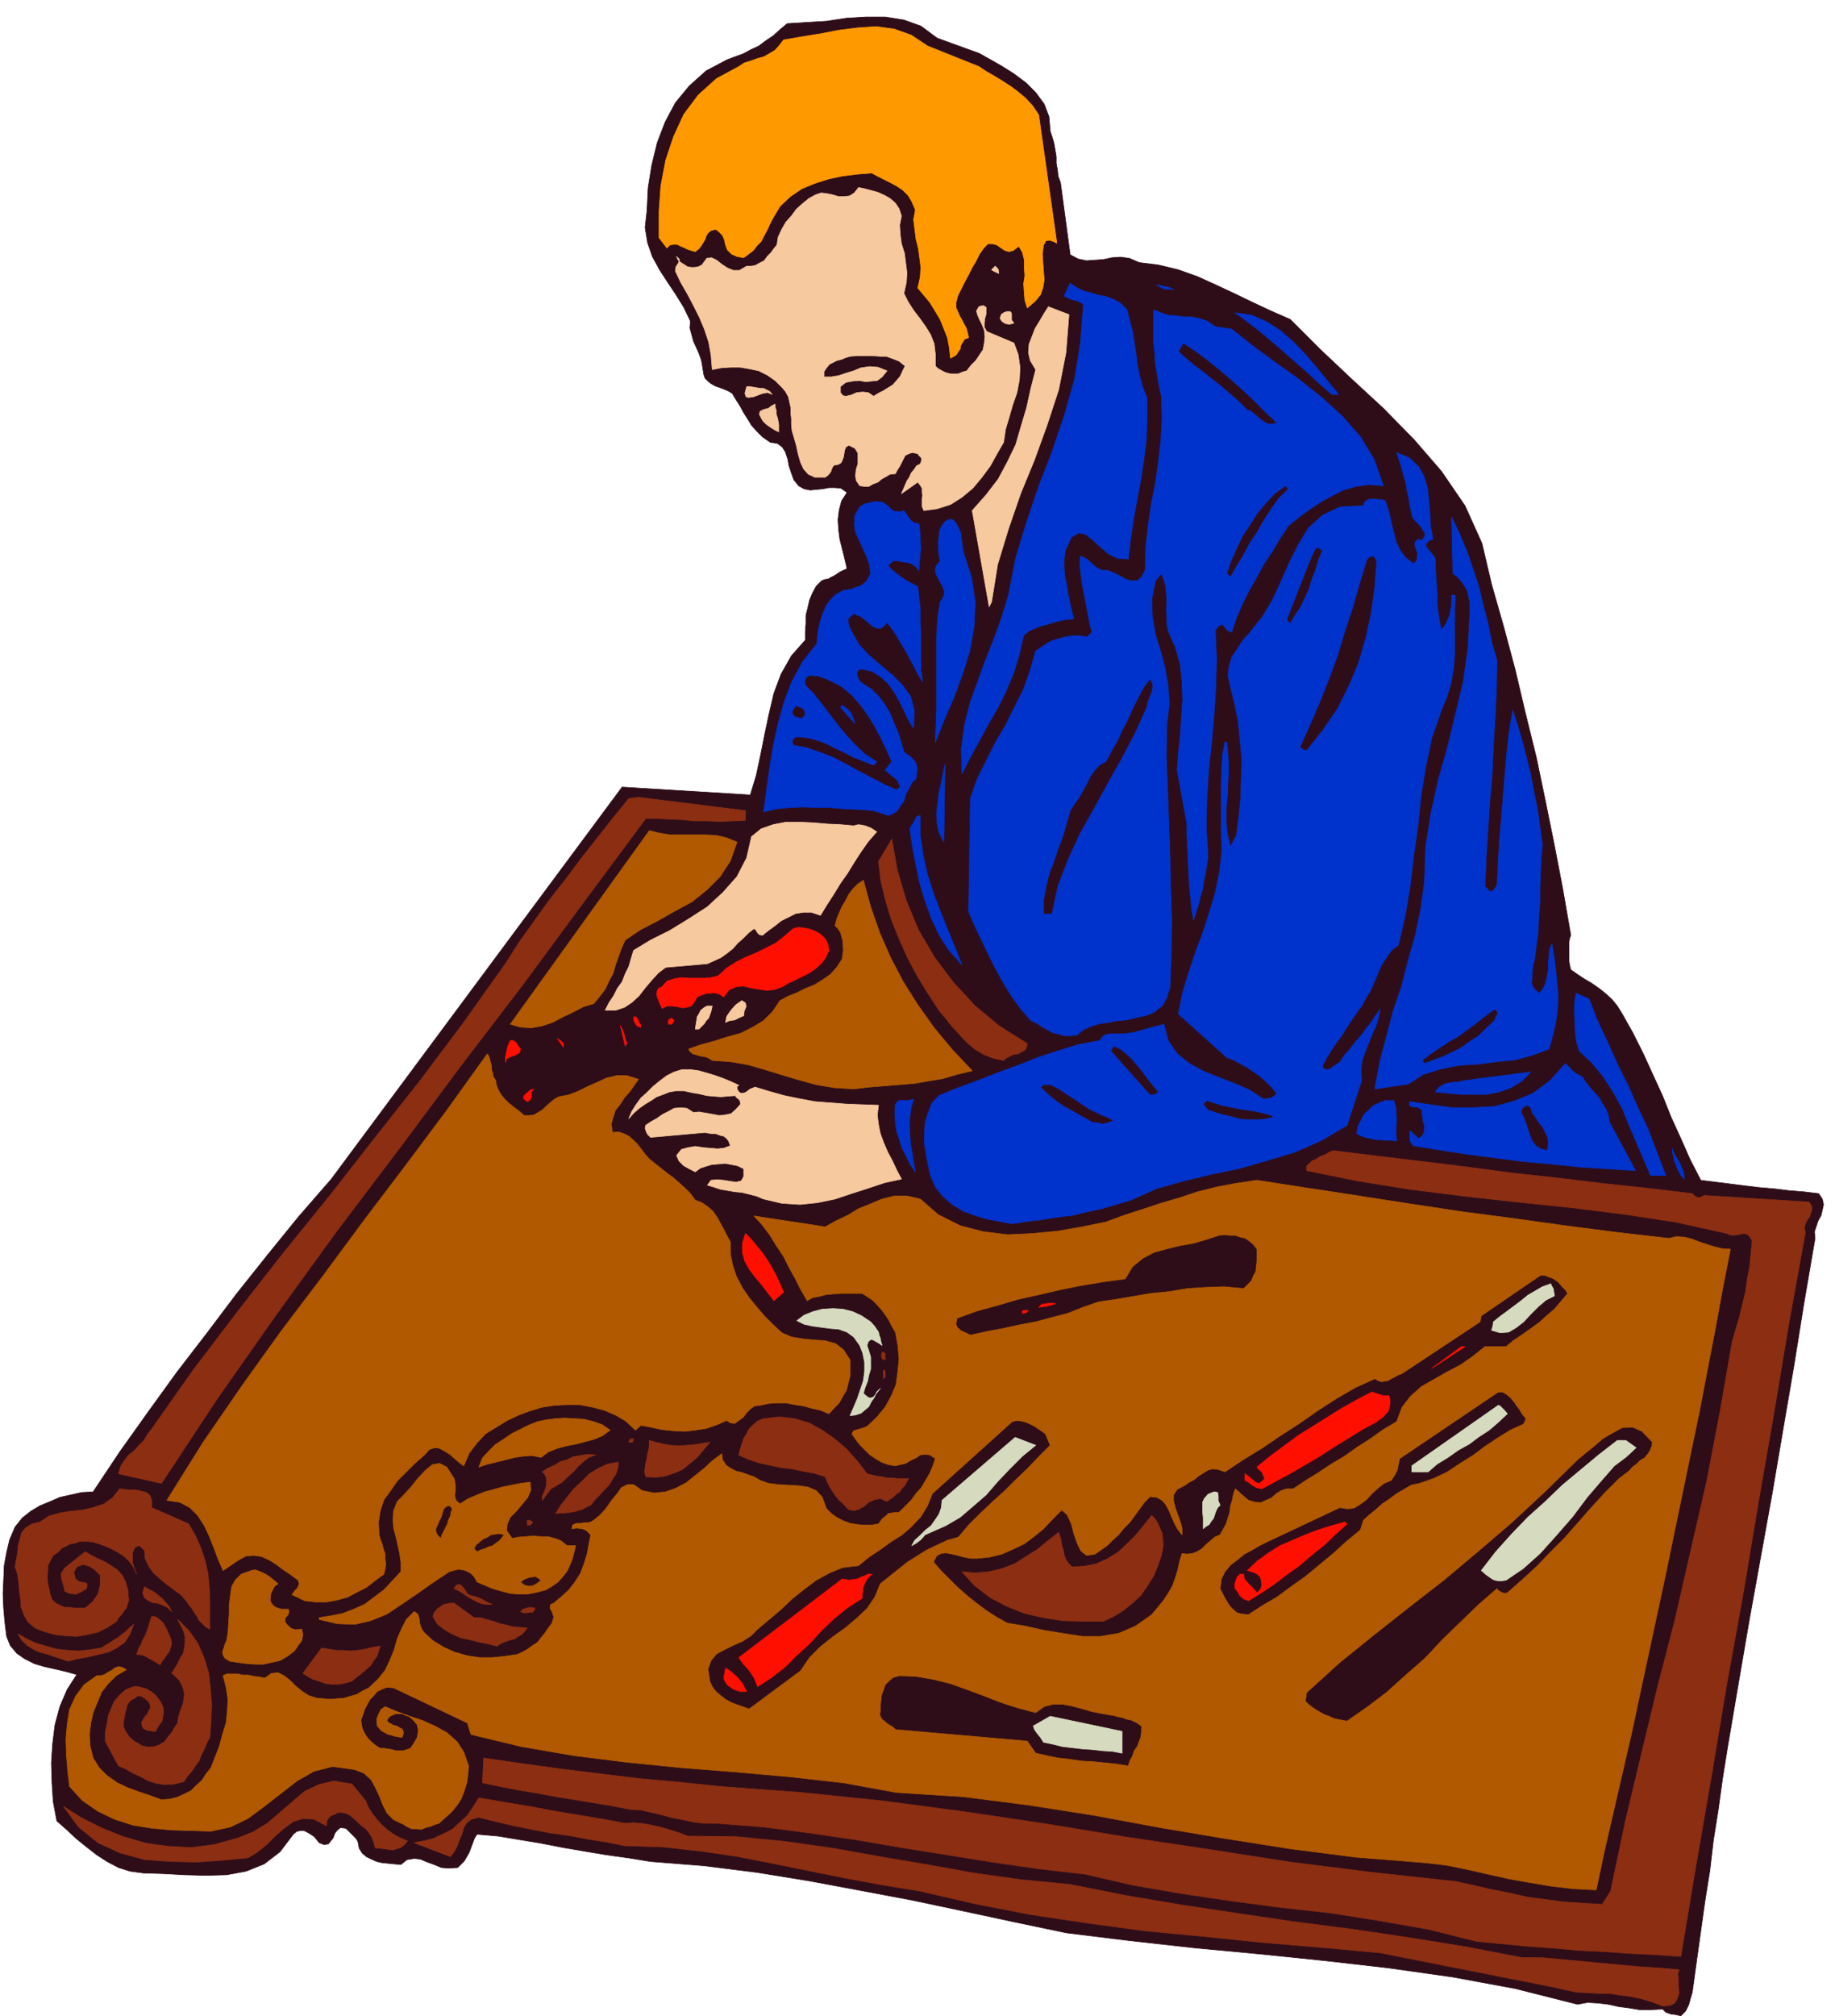 <svg xmlns="http://www.w3.org/2000/svg" fill-rule="evenodd" height="538.614" preserveAspectRatio="none" stroke-linecap="round" viewBox="0 0 3035 3333" width="490.455"><style>.brush0{fill:#fff}.pen0{stroke:#000;stroke-width:1;stroke-linejoin:round}</style><path style="stroke:#2e0d19;stroke-width:1;stroke-linejoin:round;fill:#2e0d19" d="m1619 88 18 10 21 12 19 12 20 15 16 16 14 19 8 21 2 24 3 9 3 10 2 11 2 12v11l2 11 1 10 4 11 16 119 13 7 14 3 14-1 14-1 14-3 14-1 15 2 16 7 32 4 33 8 31 11 31 14 30 14 31 15 30 14 32 14 49 49 53 50 52 48 51 52 45 52 39 57 28 62 16 68 20 70 19 71 17 72 18 73 15 72 15 74 14 73 13 75-2 5-1 7v30l1 7 2 8 10 7 12 8 12 7 13 9 10 8 11 10 9 11 8 13 18 32 17 34 16 35 16 35 14 35 16 35 15 34 18 35 24 3 24 3 24 3 25 3 24 2 24 3 25 2 25 3 6 9 2 9-2 9-2 9-5 9-3 9-3 9 1 11-18 105-17 106-18 105-18 106-19 105-19 105-18 105-18 106-8 50-7 51-8 50-6 51-8 50-7 50-7 50-7 51-3 10-3 11-5 10-8 8-9-2-8-1-8-3-5-5-20 1h-18l-18-3-16-2-18-4-17-2-17-1-17 3-103-26-103-19-106-15-105-12-107-11-107-10-108-12-106-13-86-18-84-18-85-18-85-16-86-16-86-14-88-11-88-7-37-6-36-5-36-6-35-6-36-7-36-6-36-6-35-3-4 6-3 8-3 8-3 8-4 7-4 7-5 5-6 6-15 1-12-1-12-5-11-4-12-5-10-1-12 2-10 8-11-1-10-1-10-1-9-2-9-4-8-4-7-6-5-8-1-6-1-5-3-5-3-3-7-7-7-7-9-1-5 4-4 5-3 8-4 5-4 5-7 1-8-3-4-5-4-5-6-4-5-3-6-3h-6l-6 1-6 5-22 29-26 20-30 12-32 6-35 1-35-1-36-2-32-1-22-3-19-6-19-10-17-11-18-14-16-13-16-15-16-14-6-32-2-31-1-33 2-31 4-32 8-30 12-28 16-25-18-5-17-4-18-4-17-5-16-8-13-9-11-13-6-15-3-24-2-23-1-24 1-22 1-24 4-22 5-21 9-21 12-15 14-11 15-9 17-7 16-7 18-4 18-4 19-1 44-66 47-66 47-65 50-65 49-65 51-64 52-64 54-62 481-648 212 13 10-33 7-33 7-35 7-33 8-34 12-32 17-30 23-26v-14l1-13v-14l3-12 3-13 5-12 6-11 9-9 5-2 6-1 5-3 6-3 9-6 11-5-4-17-4-16-4-16-2-16-1-16 2-16 4-15 9-14-10-7-10-1h-10l-10 2-11 1-10 1-10-2-9-5-8-10-4-11-4-12-2-11-4-12-5-8-8-6-12-2-13-9-9-9-9-10-6-10-7-11-6-11-7-11-6-10-7-4-7-3-8-3-6-2-7-4-5-4-5-5-2-6-2-13-2-11-4-11-4-9-5-11-3-11-3-11 1-11-11-23-13-21-14-21-13-20-12-22-8-23-4-25 3-27 2-39 6-37 9-37 13-34 17-32 23-28 28-25 34-18 13-5 14-5 13-7 13-6 12-9 12-8 11-10 12-10 32-2 33-2 33-5 33-2h31l31 5 28 10 27 20 69 25z"/><path style="stroke:#f90;stroke-width:1;stroke-linejoin:round;fill:#f90" d="m1619 110 12 8 14 8 13 8 14 9 12 9 13 11 11 12 10 15 30 212-6-3-6-2-6 1-4 7-2 15 1 15 1 14 1 14-2 12-4 12-9 11-13 11-4-13-1-13-1-14 2-13-1-15v-12l-3-12-6-10-9 7-7 2-7-2-6-4-7-5-7-2h-8l-7 7-7 10-6 12-6 10-6 12-6 11-6 12-6 12-3 12v7l3 7 3 7 4 7 3 6 4 7 2 7 2 9-7 3-3 5-3 5-1 6-3 4-3 5-4 3-6 3-2-18-3-16-6-15-6-15-9-15-8-13-10-12-10-12 4-18 1-16-2-16-2-15-4-16-2-16-2-16 3-16-6-14-6-10-9-9-9-6-11-6-10-5-12-6-9-5-25 2-24 3-23 5-22 7-22 9-19 13-17 16-13 22-4 8-4 9-5 9-5 10-7 7-6 8-8 6-8 6-11-2-9-4-7-7-3-8-2-9-3-7-6-6-5-4-8 2-5 4-3 5-2 6-3 5-3 5-4 5-6 5-7-2-6-2-6-3-5-2-6-3h-6l-6 1-5 5-13-17v-44l3-42 8-42 13-39 17-37 24-32 30-27 37-20 9-6 10-3 11-4 11-3 9-5 10-6 7-8 7-9 29-5 31-5 31-6 32-4 30-2 30 4 28 10 27 18 85 34z"/><path d="m1561 1392-8-16-3-15-1-17 2-16 2-17 4-17 3-16 3-15-2 129zm33-477 13 40 6 41-2 40-7 40-12 38-14 38-16 37-15 38 1-27 1-28v-122l2-29 4-26 6-9 1-8-3-9-4-7-5-9-3-8 1-9 7-9-2-10-1-10v-11l1-9 1-10 4-8 5-7 9-4 5 2 5 6 3 6 4 9 1 8 1 9 1 8 2 9zm620-263h-11l-21-18-19-18-21-18-19-17-21-18-19-16-21-16-19-14 27 4 25 11 22 14 22 19 19 20 19 22 18 22 19 23zm-273-173-7-1h-7l-9-4-5-3 7 1 7 2 7 1 7 4zm-77 33 4 17 5 18 3 19 3 19 2 18 4 19 5 18 7 18v34l-1 34-4 33-5 33-6 32-6 33-5 33-4 34-17-1-15-7-14-12-12-11-13-10-11-2-12 7-10 22-2 14v14l1 14 3 14 2 14 3 14 3 14 4 15-12 1-11 2-11 3-10 3-11 3-10 4-9 4-9 7-7 31-9 30-12 29-14 29-16 27-15 28-15 27-14 28-1-41 5-38 9-37 13-36 13-36 14-35 13-36 11-36 12-62 18-59 20-59 22-57 20-59 17-60 10-61 5-64-8-5-8-2-9-3-7-4 10-21 10 7 12 6 12 3 13 4 12 2 13 5 11 6 11 11zm608 1175-13 12-13 13-14 9-14 10-15 8-15 7-16 6-16 6-4-5 14-11 15-10 15-10 16-9 15-11 15-11 15-12 15-11 4 3 1 5-3 5-2 6zm4-595-1 46-2 47-3 47-2 47-4 46-3 47-3 47-2 47 3 2 3 4 3 2 5-2 6-9 2-37 2-36 3-36 3-36 3-36 3-36 4-36 6-36 8 25 8 27 7 27 7 29 5 27 6 29 4 29 4 30-2 21-1 24-1 24v25l-2 24-1 25-3 23-3 24-2 6-1 7-1 8v9l-1 7 2 7 4 5 7 6 7-9 4-9 2-11 2-10v-12l1-11 1-11 4-9 3 20 3 22 2 22 2 23-1 22-3 22-5 21-6 22-27 10-29 8-31 3-30 4-32 2-30 6-29 9-25 16-55 8 8-44 11-42 11-42 14-41 11-43 12-42 9-44 6-44 2-59 9-56 12-54 15-53 13-54 13-54 8-56 3-57v-20l-2-9-2-9-5-9-5-7-7-8-7-5-2-93 13 27 12 29 10 29 10 30 7 30 8 30 6 31 9 31zm-372 752 2 3-14 3-14 1h-14l-13-1-14-4-13-3-14-4-12-4-8-10 6-6 12 4 13 4 14 3 15 3 13 2 14 2 13 3 14 4zm-262 8-9 4-9 2-10-2-8-1-12-7-11-6-12-7-11-6-12-8-10-8-9-8-8-8 5-4h12l6 3 6 3 6 4 6 4 6 4 8 5 9 6 9 6 9 6 9 4 10 5 10 4 10 5zm74-47-4 3-4 2h-5l-3-2-63-71 5-8 11 5 10 8 9 8 10 12 8 10 8 11 9 11 9 11zm361-878-3 43-6 43-9 42-12 41-16 38-19 38-24 35-27 34-6-2-5-4 17-38 16-37 15-38 14-38 12-40 13-39 11-39 12-39 3-5 5-3 5 1 4 7zm-90-17-6 15-5 17-6 15-5 17-7 15-7 15-9 13-8 14-6-6 6-16 6-15 6-16 6-15 6-15 6-15 6-15 7-13 5 1 5 4zm183-19-7 3-4 4-1 4 3 5 7 8 6 9v14l1 15 1 15 1 16v15l2 15 2 14 3 14 4-6 4-6 3-7 3-7 1-8 2-8v-16h6l-1 24v74l-2 23-4 24-7 23-9 22-16 46-10 48-8 49-5 50-7 49-6 50-8 48-11 48-12 9-8 12-8 12-6 14-6 14-6 14-8 13-7 13-9 12-8 12-8 12-8 13-9 12-8 12-8 13-7 13 2 4 3 2h4l4-1 8-6 8-5 8-12 9-10 9-12 9-10 8-11 9-11 7-11 8-11-3 13-4 14-6 13-6 15-6 15-5 15-2 15 1 18-24 74-42 25-43 19-46 14-45 13-48 10-46 11-46 13-42 19-24 7-24 7-24 5-24 6-26 3-24 4-26 3-24 4-21-4-21-4-20-6-19-7-18-11-15-13-13-16-8-19-4-17-3-17-3-18v-17l1-18 5-16 6-16 12-13 32-13 33-12 33-13 33-12 33-13 33-11 33-10 36-7 5-7 6-3 7-1h22l7-1 8-1 51-14 7 27 15 22 20 16 24 13 25 10 26 10 25 11 23 15 6-1 6-1 5-3 5-4-9-11-9-9-10-9-10-7-12-8-11-6-11-6-11-4-80-72 7-35 10-33 11-33 12-32 11-34 10-33 7-35 4-35-1-24v-91l1-22 1-21 4-21h3l2 21 1 23-1 21-1 23-2 22v22l2 20 5 21 10-19 4-31 3-30 1-32 1-32-3-32-3-31-6-30-7-28-4-19 2-16 5-15 9-13 9-14 11-12 10-13 10-12 17-28 14-30 14-32 15-30 17-28 23-21 29-14 39-2 2-6 4-3 4-2h10l6 1h5l5 2 4 11 4 15 3 14 4 15 3 13 7 14 9 12 13 10 4-4 2-4v-5l1-4-4-10-1-8 6-6 1 1 5 1 4-6 1-5-3-5-3-5-5-6-5-5-5-6-1-5-3-14-2-13-3-14-2-12-4-13-3-12-4-12-4-12 21 9 15 14 9 16 6 20 2 20 2 22 1 21 4 21zm-258-192-8 2h-6l-6-3-6-4-6-5-6-5-6-5-5-1-15-15-14-12-15-13-14-11-15-12-15-11-14-12-12-11 8-14 20 13 20 15 20 16 20 17 19 17 19 18 18 18 19 18zm19 109-16 16-13 18-12 19-11 19-12 18-10 19-11 18-11 19-6-6 7-21 9-20 10-21 12-18 12-19 14-17 15-16 18-13 5 5zm-234 361-19 42-22 42-23 41-23 42-23 41-20 43-17 44-10 47h-14v-24l4-21 5-21 8-21 7-21 8-21 6-21 6-21 7-11 8-11 6-11 6-11 6-12 7-10 8-9 11-6 9-17 10-17 8-18 9-17 8-18 9-18 9-17 11-15 3 5 2 6-1 6-1 6-3 6-2 6-2 6-1 6zm113-629 27 4 34 27 38 28 38 27 39 31 34 31 30 34 23 38 15 43-24-2-21 3-21 6-18 9-20 11-18 12-18 13-17 14-14 21-13 22-14 21-12 22-12 21-11 22-10 23-8 24-7-3-4-5-4-5-6 2-6 8 2 46-1 46-3 46-4 47-5 46-3 48-1 47 3 48-2 13-2 14-3 13-2 14-4 13-3 13-4 12-4 13-3-19-2-19-2-21-1-20-1-21-1-20-1-21v-19l-16-88 2-28 3-29 2-30 2-29-1-30-3-29-8-28-11-25-3-13v-12l-1-13 1-12-1-13-1-12-3-12-4-10-10 12-6 30 1 30 5 29 9 29 7 27 5 29 2 29-4 33-1 53 2 54 2 54 2 56 1 55 2 56-1 55-2 55-3 7-2 8-4 7-4 7-7 5-6 5-7 3-8 3-15 3-15 4-15 1-15 3-15 2-13 4-14 6-11 9-11 1h-10l-10-3-9-2-9-5-9-5-9-6-9-4-18-21-15-21-14-23-12-22-12-24-11-23-11-23-10-23 3-187 11-32 15-30 15-30 17-29 15-30 15-30 11-31 9-32 9-6 9-6 9-5 11-3 10-3 12-2h12l13 2 8-8-4-16-3-16-3-16-3-15-3-16-2-15-2-16 1-16 9 4 8 7 3 3 5 4 5 3 6 3h9l10 4 10 5 11 6 9 2h9l7-6 6-11 1-38 4-36 5-35 7-35 5-36 4-35 2-37-1-36-4-18-3-18-3-18-1-18-2-18v-53l12 5 12 4 13 1 14 2h13l13 3 12 4 13 9zm-499 1277-4 13-2 15-1 15 1 17 1 15 3 16 2 14 3 15-9-13-6-13-7-13-4-13-5-15-2-14-1-16 1-15 6-6h16l8-2zm11-469v33l5 34 7 31 10 31 11 29 12 30 12 29 12 30-22-25-16-25-13-28-10-28-9-30-6-29-6-31-4-30 4-6 4-7 3-6 6-2zm-108-152-24-27 3-3 7 5 7 7 4 9 3 9zm-82-16-2 4-4 4-6-2-5-1-4-4-1-4 6-11 5 2 5 2 4 3 2 7zm143 79-11 14 7 6 8 6 6 6 4 10-6 5-22-10-21-11-21-11-20-11-21-11-21-8-23-8-22-4-2-8 6-6 17 1 17 4 16 6 16 8 15 7 15 8 16 6 17 7 5-6-19-12-16-15-15-16-13-16-14-18-13-17-14-18-14-14-1-9 3-5 5-3 7 1h6l8 3 6 2 7 3 19 10 17 14 14 16 13 18 11 18 10 19 9 19 9 20zm20-415 5 7 5 8 6 5 9 2 1 9 1 10v9l1 11-1 10-1 10-1 9v9l-5-6-4-3-5-3-5-1-6-1-6-1-6-1h-6l-8 8 4 5 6 5 6 5 7 5 6 4 7 4 6 3 7 4 2 18 2 19v20l1 21v59l3 20-8-13-6-12-7-13-7-13-8-13-7-12-8-12-8-10-6 7-6 3-6-1-6-3-7-6-6-5-6-5-6-2-5-3-4 3-6 5v8l2 7 4 8 12 21 17 18 19 16 19 16 16 16 14 19 6 23-1 30-9-15-7-15-8-16-8-14-10-14-12-11-14-9-17-4-6 1-2 3-1 4 1 4 3 7 7 6 13 8 12 12 10 13 9 15 6 15 7 16 5 16 5 17 5 4 6 4 4 4 4 5 2 5 1 6-1 7-1 9-7 7-5 10-5 9-3 11-6 8-5 8-7 5-8 3-24-8-24-2-24-1-23-2h-23l-23-1-22 1-22 2-21 5 5-37 5-36 6-37 8-36 10-36 13-34 18-33 23-29 1-13 2-13 3-12 4-12 5-12 7-10 9-9 13-7 6-1 8-1 6-3 8-2 5-4 5-4 4-7 3-6-2-15-5-14-6-13-6-13-6-13-2-13 1-15 8-14 8-5 9-2 9-2 11 1 8 5 8 8 4 2 5 1h5l6-2zm1291 1105-6-6-3-6-3-6-2-6-3-7-1-6-2-7v-6l2 6 3 6 4 6 4 7 2 6 3 6 1 6 1 7zm-481-130 2 6 2 8v9l1 9-1 8v18l1 9-9-1h-8l-9-1h-8l-9-2-9-2-8-3-6-3 2-12 5-10 5-10 8-7 7-7 10-5 11-4h13zm227-47-15 15-18 11-20 7-20 4h-43l-22-2-20-2 5-7 8-5 5-2 6-1 5-1h6l15-3 15-2 15-2 16-2 15-2 16-2 15-2 16-2zm27 130-11-3-8-5-6-8-3-8-4-11-3-10-4-10-4-8 1-6 4-4 5-2 6 4 2 8 6 8 5 8 7 9 4 8 4 9 1 9-2 12zm58-122 5 8 7 9 8 9 8 9 5 9 6 9 4 10 2 12 43 80-47-3-46-3-47-5-45-4-47-6-46-6-45-7-44-7-5-6-1-6v-13l14 13 6-4 3-5 1-6v-6l-2-7-1-6-1-7v-6l-7-5h-6l-4-1-3-1-1-3 1-4 33 5 36 5h35l36-2 33-9 31-13 28-21 25-28 5 5 7 7 6 5 10 5zm11-129 14 36 17 36 16 36 18 36 16 36 17 36 14 37 15 39h-25l-12-28-12-28-12-28-11-27-15-27-16-25-19-23-21-20-4-13-2-12-1-12v-12l-1-12v-12l1-12 2-10 21 9z" style="stroke:#03c;stroke-width:1;stroke-linejoin:round;fill:#03c"/><path d="m1222 1794-3 2v4l3 5 3 2h4l4-1 8-6 8-3 23 7 25 7 24 5 27 5 26 2 26 2 26 1 27 1-2 16 2 16 3 15 6 16 6 14 8 15 7 15 8 15-28 6-27 9-28 9-27 9-29 6-29 3-30-2-30-7-12-5-12-3-12-3-11-1-12-2-12-2-12-4-10-3 6-8 10-1 11 1 12 2 9 1 8-2 4-7v-13l-10-5-10-2-11-2-10 1-12 1-10 3-9 3-8 6-10-5-9-5-8-8-4-9 8-10 11-3 12-2 13 2 12 1 12 1 10-1 11-4-3-8-3-4-5-4-5-1-8-3h-6l-7-1-5-1-90 8-5-5-2-4-2-6 1-5 9-6 9-5 10-7 10-5 9-5 11-1 10 1 11 7 9-1 12 2 11 2 11 2 9-1 10-2 8-7 8-9-1-5-2-3-4-3-2-3-12 1-12 1-12-1-11-1-13-3-12-2-13-3h-12l-12 2-10 4-11 4-9 6-10 6-10 7-9 8-8 9 5-12 7-11 8-11 10-9 10-10 11-9 12-9 12-6 13-4h14l14 2 14 4 13 4 14 5 12 5 13 6zm228-419-14 16-12 17-11 17-11 18-12 17-11 18-11 17-11 18-15-5h-13l-13 2-12 6-12 6-10 8-11 8-10 8-5-1-3-3-3-5-3-2-9 7-9 9-9 8-8 9-10 8-10 7-11 5-11 5-69 6-12 9-11 12-11 13-10 13-12 11-12 8-15 5h-17l6-12 8-12 6-12 8-11 5-13 6-12 4-14 4-13 28-17 32-16 31-19 31-20 26-24 23-26 16-31 8-35 16-13 20-7 21-4h23l22 1 23 2 22 1 22 2 8-2 11 2 10 4 9 6zm41-1018-3 15 1 16 2 15 5 16 2 16 2 16-1 16-4 18 7 14 9 14 10 13 10 14 8 13 6 15 2 17v20l4 4 7 4 6 3 8 2h13l7-3 7-2 7-9 8-8 6-9 6-9 2-11 1-10-1-11-4-10-4-8-3-7-2-7 4-7 7-2 5 3v11l-2 7-1 8v7l4 7 45 19 7 19 3 21-1 21-4 21-7 20-6 21-6 20-3 21-11 19-11 20-14 19-15 18-18 15-19 12-22 7-22 3-3-7v-12l1-6-1-6v-6l-3-5-4-5-27 19 3-7 3-7 3-7 4-6 3-7 5-6 4-6 6-3 2-5v-5l-4-4-2-3-9-2-6 2-6 3-3 6-3 6-3 6-4 6-3 6-9 1-7 4-7 4-6 5-8 3-7 4h-8l-7-1-6-9-1-8 1-10 3-9v-18l-5-8-10-5-5 3-2 5-1 6-1 6-2 5-2 4-5 3-7 1-3 5-2 6-4 5-5 4h-17l-11-5-8-9-5-11-4-14-3-14-4-14-3-10-1-10v-10l-1-9v-9l-2-9-2-9-5-9-5-6-12-12-13-9-14-7-14-3-17-3h-15l-16 1-15 3-2-24-4-22-7-21-8-19-10-20-10-19-11-19-9-19 1-7 4-6 2-6-5-5 2 5 5 5 5 3 6 4 6 1h6l6-1 6-3 8-11 8-1 8 4 9 7 9 6 10 4h10l12-7h7l7-1 7-4 8-4 5-7 6-6 5-7 5-6 2-13 6-13 7-12 9-10 8-11 10-9 11-9 11-6 9-3 9 1 10 2 10 3h9l9-1 8-5 7-9 10 2 11 3 11 3 11 5 9 5 9 8 6 9 4 12zm6 248-4 8-4 9-6 7-6 7-8 5-8 5-8 4-8 5-9-6-9-1-10 1-9 4-9 2-5-1-4-5v-10l9-7 11-2 11-1 11 2 9-1 10-1 8-6 8-10-15-6-14-1-14 2-12 5-13 4-12 4-12 2h-12v-9l4-6 5-6 6-3 6-3 8-2 7-3 7-2 12-1h24l13 1h11l11 4 10 4 10 8zm-220 47-7-3-8 1-8 3-8 3-8 1-4-1-2-6 3-11h5l6 1 6 1 6 1h5l6 3 4 2 4 5zm5 16v5l2 6v6l2 6 1 5 1 6v12l-6-3-5-3-6-4-4-3-5-5-3-5-3-6 1-5 6-3 8-2 5-4 6-3zm486-148-5 63-12 61-19 58-21 58-23 56-20 58-18 59-10 62-4 8-28-159 23-26 20-26 15-28 14-29 9-31 9-30 7-32 8-31-9-15-3-13 1-14 5-13 5-13 8-13 7-12 7-11 34 13zm-116-68-7-3-5-3 6-6 5 5 1 7zm25 82-7 2-7-1-6-4-3-5 2-6 4-3 5-2h6l2 3v11l4 5zm-447 1145-7 3-8 4-8 1-7 3 2-10 7-10 8-9 10-7 6 4 1 6-3 7-1 8zm-52-16-2 9-4 11-4 4-3 5-4 4-5 5h-6l1-7 1-6 1-7 3-5 3-6 5-4 5-3h9z" style="stroke:#f7c99e;stroke-width:1;stroke-linejoin:round;fill:#f7c99e"/><path d="m1009 2364-12 9-14 6-15 4-15 4-16 3-15 4-15 6-12 9-16-3-13 1-14 2-12 3-12 3-12 3-12 3-12 4 6-15 10-11 11-11 14-9 13-9 14-7 14-7 15-6 14-3 16-2 15-1 17 1 15 1 16 4 14 5 13 9zm-280 179-6-6-2-5v-6l3-6 3-7 3-6 2-7 2-6 3-3 4-2h3l4 5-2 6-1 6-3 6-2 7-3 6-3 6-3 6-2 6zm166 69-6 5-7 4-8 1-7-2-6-5 7-5 9-3 9-1 9 6zm-61-75-4 5-4 5-6 4-5 4-7 2-6 3-7 2-6 3-5-5 3-6 6-5 6-5 7-3 6-4 7-1 7-1 8 2zm-83-93 1 4 1 6v12l-1 5 1 6 2 4 6 5 12-8 14-6 15-6 15-4 14-4 15-3 15-3 16-2 1 13-5 12-9 11-10 12-10 10-5 11-1 11 9 13 10-2 12-1 13-1 13 1h11l12 3 10 4 10 8h14l-2 9-3 12-4 10-5 11-7 9-8 9-10 7-10 6-15 4-15 3h-15l-14-1-15-4-14-4-14-6-12-5-5-9-5-5-7-4-6-2-8-1-8 2-7 2-6 4-24 16-24 17-25 17-24 16-27 11-26 6-29-1-30-7v-3l19-3 20-4 18-7 18-8 16-12 16-12 14-15 14-15v-16l-2-14-3-14-3-13-4-15-1-14 1-15 6-15 10-10 12-13 12-15 12-13 12-10 12-2 12 6 12 19zm-291 174-6 4-3 6-3 6-1 8v5l4 6 5 4 9 3h12l1 4-2 6-4 4-1 6 4 6 7 6 7 2 10-1 2 9-2 10-6 8-6 9-12 9-12 7-14 3-13 3h-14l-14-1-15-2-13-2-8-5-3-5-1-6 2-5 2-7 3-7 1-6 1-6 1-16 1-15v-15l2-15 2-15 6-11 10-10 17-6 6-1 6 2 5 2 6 3 5 3 5 4 5 4 6 5zm1253 213 14-10 15-4h15l16 3 15 4 17 5 15 3 17 3 6 1 7 2 6 1 8 3 6 1 7 3 5 3 6 4v9l-1 9-3 8-3 8-5 7-3 9-4 7-3 9-19-3-19-2-20-2-19-1-20-3-19-2-19-4-18-4-14-20-218-19-4-4-5-3-5-3-3-3-5-4-2-3-2-5 1-5v-9l1-9 1-9 3-8 3-9 6-6 7-6 10-3 28 1 29 5 28 7 28 10 27 10 28 11 28 9 30 8zm811-486-4 9-22 10-21 13-21 14-20 15-21 13-21 14-23 11-23 8-14 3-12 7-12 7-12 9-12 8-10 9-11 9-10 9-5 16-23 19-22 20-23 19-23 19-24 17-23 17-24 14-23 15-11-1-8-2-7-6-5-5-5-8-4-7-4-8-3-6 2-16 6-12 9-11 12-9 11-9 13-7 12-7 12-6 121-57 12 2 11-1 10-6 11-8 9-10 10-9 10-8 12-5 6-9 4-8 2-10 2-9 163-110h7l7 4 6 5 6 7 4 6 6 8 4 7 6 7zm171 86-17 13-24 24-22 24-22 25-22 25-23 23-23 24-24 22-25 22-5 1-5-2-5-3-2-3-30 26-30 29-30 29-29 31-32 28-31 28-33 25-33 23-11-2-10-2-9-4-8-3-9-5-8-5-8-6-6-6 2-14 55-50 57-46 57-45 58-45 56-47 56-48 55-51 54-53 12-10 15-12 15-13 17-10 15-8 17-1 16 7 17 18-1 7-3 7-4 6-5 6-7 4-6 6-7 5-5 6zm-616-366v18l-1 9-1 10-4 7-3 8-6 6-7 7-32-3-31 1-30 2-30 5-30 3-30 5-29 5-28 4-26 9-25 10-27 7-26 7-27 5-27 6-27 5-27 6-8-4-7-3-6-5-3-6 2-10 33-12 33-9 34-10 36-8 34-8 35-7 36-6 37-5 12-20 17-14 19-10 22-6 21-5 22-4 21-6 21-7 9-1 9 1h9l9 3 8 2 7 5 6 5 6 8zm-350 305 8 19-19 19-18 19-20 19-19 19-20 18-20 19-19 19-17 20-18 5-17 8-17 8-16 10-16 10-15 12-15 12-15 12-9 22-13 19-17 16-19 16-21 15-20 16-18 18-15 22-85 63-11-4-9-3-10-4-9-5-9-7-7-6-6-8-4-9-3-20 5-14 9-11 13-7 14-7 16-7 14-9 11-11 19-16 19-16 19-18 20-16 20-15 22-12 22-9 26-3 17-14 18-12 18-13 19-12 16-14 15-16 11-18 8-20 132-119 8-2 8 1 7 2 7 3 6 3 6 4 6 4 7 5zm864-232-11 13-11 13-13 11-12 11-14 10-14 10-15 10-12 10h-35l-20 16-20 14-23 12-21 12-21 12-18 16-14 18-9 24-22 13-21 15-22 14-21 15-22 13-21 14-21 13-21 14h-11l-9 3-8 5-8 7-9 4-9 4-10-1-10-3-6-5-6-5-5-5-5-4-3 9-2 10-3 10-1 10-3 9-3 10-5 9-5 9-9 4-7 6-7 6-7 7-8 5-8 3-9 1-8-1-4 13-3 14-4 13-5 14-7 12-8 12-9 11-10 12-27 19-28 12-30 5h-30l-32-5-31-5-31-7-30-5-18-10-17-11-16-12-15-12-16-14-14-14-14-14-12-14 5-10 7-4 9-1 10 2 9 2 11 3 10 2h11l20-2 21-5 18-8 19-9 16-12 16-13 15-16 15-15 9 8 7 15 4 16 6 17 6 12 9 7 14-2 20-14 9-9 10-9 9-11 10-10 8-11 8-11 8-11 9-9 11 1 9 5 6 7 6 11 4 10 5 11 5 9 7 9v-11l-3-11-4-11-4-11-3-12v-10l6-9 13-7 7-5 8-4 7-6 8-5 8-5 8-2 9 1 11 4 30-20 31-19 31-21 31-20 30-21 31-20 31-18 33-15 5 3 6 2 5-1 6-1 5-3 6-3 5-3 6-2 130-86 2-10 98-67h7l7 3 6 2 6 4 4 3 5 6 5 5 5 7zm167-91 13-3 13 1 12 3 13 5 12 4 13 4 12 3 14 1-13 66-12 66-13 67-13 68-14 67-14 68-14 67-14 68-14 65-14 65-14 65-14 66-15 65-15 65-15 65-14 66-38-2-35-4-36-6-34-6-36-8-35-8-35-7-35-4-113-9-109-14-108-17-107-18-108-20-108-17-109-14-111-7-88-16-89-10-90-8-89-7-90-9-88-11-87-15-83-20-6-19-122-58-11-1-8 3-8 4-6 7-6 6-5 9-4 8-3 9-3 8 1 9 2 7 4 8 4 6 7 7 6 5 8 5h6l7 1 6 1 7 2h12l6-2 6-2 6-9 5-9 2-11-2-10-5-6-4-4-5-4-4-1-6-3h-12l-5 2-4 2-3 3-2 4 3 4 3 1 5 3 5 1 5 3 4 2 2 4v4l-2 6-6-1-6-1-6-2-5-1-11-6-7-8-1-11 3-8 4-8 7-5 19 8 22 8 21 7 22 10 18 10 17 15 11 17 8 23-1 14-2 14-4 13-5 13-7 11-9 11-10 9-11 10-7 2-7 3-8 2-7 3-8-1h-8l-7-3-6-4-17-8-11-11-7-14-5-13-7-15-7-13-12-11-16-6-36-5-31 8-28 16-27 21-27 21-27 20-29 14-32 7-33-1-32-1-33-3-31-5-31-10-27-13-26-18-21-23-3-25-2-25-1-27 2-25 4-25 10-22 14-19 21-15h6l7-2 6-4 6-3 5-4 6-2 6 1 7 4-17 10-13 13-11 14-7 17-7 17-4 18-2 18 1 19 5 20 10 16 13 13 17 12 17 8 19 7 18 6 19 7 13-1 13-3 11-5 12-6 9-9 9-8 7-11 8-10 7-18 7-18 5-19 6-19 2-20 1-19-3-20-5-19 6-3h18l9 2h9l9 2 9 1 9 2 11-8 11-1 10 5 10 8 9 9 11 9 11 7 13 4 11 1 11 1 11-1 12-1 10-3 11-3 10-6 10-5 15-14 12-15 8-17 7-17 5-18 7-16 8-16 13-13 6 4 3 10v5l2 6 2 5 4 5 14 13 18 11 18 8 21 6 20 3h21l20-2 21-3 9-4 9-5 8-6 8-5 6-8 6-7 6-9 6-8 3-10-3-9-3-5v-4l1-3 5-2 13-11 12-11 10-13 9-14 6-16 5-16 3-16 3-16-7-7-7-3-9-1-8 1 1-6 4-2 4-1h6l6-1h6l4-1 5-3 10-8 10-11 9-13 9-11 8-11 10-5h10l14 10 20 4 19-2 17-6 17-9 15-12 15-12 14-13 15-11 1 10 6 9 7 5 10 5 9 2 11 4 9 3 10 6 14 5 16 2 17 1 17 1 15 2 14 6 10 11 7 19 8 8 10 7 10 5 11 4 11 2 12 1h12l12-2 6-8 7-6 3-3 6-1 5-1h7l10-10 10-10 8-11 9-10 7-12 7-12 5-12 4-12-9-6-8-1-8 1-7 5-9 4-8 5-9 2-8 2-12-2-11-4-10-6-9-6-9-9-8-8-7-9-6-9 3-5 7-2 7-2 8-3 16-15 14-17 10-18 8-19 3-22 2-21-2-22-4-22-6-10-5-10-6-9-6-8-8-9-7-7-9-6-8-5h-36l-12 1-12 1-11 3-11 2-9 5-11-19-9-18-10-18-9-18-12-18-11-18-13-17-13-14 118 18 18-10 19-9 18-11 20-8 19-8 20-5h21l22 5 30 26 36 18 38 10 41 5 41-2 42-4 40-7 39-8 30-11 31-10 30-10 31-9 30-10 32-8 32-6 34-5 84 13 85 13 84 13 86 13 84 11 86 12 85 11 87 10zM820 1786l1 8 4 9 4 7 7 8 6 6 9 7 8 6 8 7h8l8-1 7-4 8-5 6-6 7-6 6-5 7-4 16-3 16-6 16-8 16-7 15-7 17-4h17l19 6-7 10-7 10-9 10-7 11-8 10-4 12-3 11 2 14 10-1 9 3 8 4 8 7 6 6 7 9 6 8 7 8 9 7 10 8 10 8 11 8 9 8 10 9 9 9 8 11 11 4 10 7 8 7 7 10 5 9 6 11 5 10 6 11v20l4 19 6 18 10 19 11 16 13 16 13 15 15 15 13 12 16 7 18 3 20 2 17 1 18 5 13 10 11 17v26l-3 12-3 12-6 10-6 11-9 9-8 9-14-6-14-3-14-4-14-2-15-3h-14l-15 1-14 3-9 1-7 5-6 6-6 8-7 5-7 5-7-1-6-4-16 7-17 6-19 3-18 2-19-1-19-2-18-4-16-3-9 8-16-15-17-10-19-8-19-5-21-4h-21l-21 1-20 3-20 6-19 7-19 9-18 11-18 11-14 15-13 17-9 21-8-6-7-6-8-7-8-5-9-5-8-1-9 3-8 9-16 14-14 14-15 15-11 16-11 15-6 18-3 19 1 21 2 7 3 8 2 8 3 9v8l1 8-1 8-2 9-15 11-14 11-16 8-15 8-18 5-17 3h-18l-18-2-21-10 4-6 5-5 3-7-2-6-12-9-12-8-12-9-11-7-13-6-13-2-13 1-13 7-25 17-8-18-7-19-8-20-8-17-11-17-13-13-17-9-21-3 60-96 64-93 66-92 69-91 68-92 69-91 68-91 66-92 2 3 2 5 1 5 2 7v6l2 6 1 6 4 6zm608-331 12 44 15 43 18 41 21 40 24 38 27 38 30 36 33 35-25 6-24 7-24 4-23 4-25 2-24 2-26 2-25 3-32-2-30-5-29-8-27-8-29-9-28-8-29-5-30-2-6-4-5-2-6-1-5-1-6-2-4-1-5-4-2-4 20-7 22-6 22-7 22-6 20-10 18-11 15-15 12-18 13-7 15-6 14-7 15-6 13-8 13-9 11-12 9-14 1-8 1-7-1-8v-7l-2-7-2-7-4-6-5-5 3-11 4-10 5-11 6-10 5-10 7-9 8-8 9-6zm-209-63-11 31-17 26-22 22-25 20-28 15-28 16-29 15-25 17-6 13-5 14-5 14-4 14-7 13-6 13-9 12-10 12-17 5-17 9-17 8-17 9-18 6-17 3-18-1-17-5 230-320 16 4 18 3h58l19 1 17 4 17 7z" style="stroke:#b05900;stroke-width:1;stroke-linejoin:round;fill:#b05900"/><path d="m1296 2136-16 14-10-13-10-13-11-13-9-12-8-14-4-14v-16l5-16 9 9 10 12 9 11 9 13 7 12 7 13 6 13 6 14zm450 19-7 2-7 2-7 1-7 1 5-5 7-1 8-1 8 1zm-45 11-4 4-6 1v-4l3-1h7zm667 96 49-36h6l-55 36zm-71 45 2 6v7l-1 6-2 7-5 5-4 5-5 3-5 4-24 13-24 15-23 14-23 15-24 14-24 14-24 13-24 13-9-2-7-4-6-5-6-3v-11l7 5 9 8 3 2 5 1 4-3 5-5-3-6-2-5-5-4-3-4 22-18 23-17 23-17 24-15 24-15 24-15 25-14 25-13 6 2 6 2 7 2h9zm-69 212-19 17-19 18-21 17-20 17-21 15-21 16-21 14-21 13-8-3-6-5-4-7-4-5-1-7 2-6 2-6 5-5h6l1 8 7 8 7 7 7 8 6-6 2-7-1-8-2-6-6-5-5-2-6-2-4-1 17-16 18-13 19-12 21-9 21-9 21-8 22-7 22-6 4 3zm-786 83-8 8-5 10-2 5v5l-1 6v6l-25 16-22 18-21 20-19 21-21 19-20 20-22 17-23 15-3-8-3-7-4-6-4-6-10-11-7-10 171-130 6 1 6 1 6-1 7-1 6-3 6-2 6-3h6zm-207 194h-11l-6-2-5-2-6-4-5-4-3-5-2-5 3-17 10 7 10 9 4 5 4 5 3 6 4 7zm136-1225-5 11-7 10-10 9-10 7-12 6-12 6-11 5-10 6-14 5-12 1-14-2-12-2-12-3-12 1-12 5-9 12-6-4-5-2-6-1-5 1h-6l-6 2-6 2-4 2-5 9-5 6-7 2-7 1-9-2-8-1h-9l-8 4-4-9-4-10-1-5 1-5 2-4 6-3 8-9 12-4 12-2 13 1h25l11-1 12-3 14-13 16-10 16-8 17-7 16-8 16-8 14-11 15-13 8-2 10 1 10 2 10 4 8 5 7 7 4 8 2 11zm-311 124v3l-6-2-3-4-3-6v-5h4l3 4 2 5 3 5zm55-8-2 3-2 3h-5l-1-5 2-3 4-2 4 4zm-78 38-3 4-8-34 3 6 3 8 2 8 3 8zm-105 0v6l-10-14 5 3 5 5zm-71 9-1 4-2 3-4 2-3 2-5 1-4 2-4 2-2 6v-9l2-9 2-9 4-9h5l5 4 3 5 4 5zm22 66-4 5v8l-2 5-5 3-5-4-1-3 1-3 3-3 7-6 6-2z" style="stroke:#ff0f00;stroke-width:1;stroke-linejoin:round;fill:#ff0f00"/><path d="m2493 2337-15 14-15 13-17 11-16 12-18 10-17 12-18 11-15 13h-27v-10l143-100 3 1 4 4 4 4 4 5zm78-195-14 7-13 11-12 12-12 13-13 10-12 7-14 1-14-4 2-7 1-7 11-9 11-8 12-9 12-9 11-9 12-7 12-7 14-5 1 3 3 5 1 6 1 6zm-553 346-4 4-3 6-2 6-2 6-4 5-3 5-5 3-5 4v-19l-1-9v-16l3-6 6-7 10-4 6 1 1 7v7l3 7zm-305-99-22 18-21 21-20 21-19 22-22 19-21 18-24 14-25 11-9 4-7 8-8 6-7 4 5-9 9-8 9-9 9-7 7-10 6-9 4-11 1-12 121-104 34 13zm-273-204 7 8 6 9 1 5 2 5 1 6 2 6-6-4-7-4-4-2-3 1-3 3-2 6 3 9 3 10v20l-3 10-2 10-4 10-3 10 3 3 5 4 4 1 5-2 11-14-6 6-4 9-5 7-4 8-7 6-6 5-9 3-9 1 6-14 6-14 5-15 5-15 2-15v-15l-3-15-5-13-10-14-11-8-14-5-13-1-15-2-15-2-14-3-12-6 12-9 15-6 15-4 18-1 16 1 16 4 15 7 15 10zm416 713-16-3-16-1-17-2-16-1-17-2-17-2-16-4-15-3-5-8-5-6-5-7-2-6 28-16 119 25v36zm834-490 16-15-17-12h-14l-31 24-30 25-30 25-28 27-29 26-27 28-26 29-24 31 8 7 10 7 4 2 6 1h6l7-1 28-19 28-25 27-30 27-31 24-32 24-28 21-24 20-15z" style="stroke:#d6dbbf;stroke-width:1;stroke-linejoin:round;fill:#d6dbbf"/><path d="m1174 2384-10 12-11 13-12 10-12 10-14 6-15 5-16 2-16-1-2-8 1-7 1-8 2-7 1-8 2-7 1-8v-7l10 3 13 3 12 2 14 1 13-1 13-1 12-2 13-2zm260 52 7 2 9 2 8 1 9 2h8l9 1h19l-3 5-3 6-5 5-4 6-6 4-5 5-5 3-5 4-11-5-10 2-9 4-8 7-9 5-8 2-9-2-8-9-7-6-4-5-4-5-3-5-4-6-3-6-3-6-2-6-19-6-18-3-18-4-18-2-19-4-18-4-18-6-15-7 2-9 3-9 3-9 5-8 4-8 6-6 8-7 10-4 26-3 25 3 24 7 22 12 20 14 20 17 17 19 17 22zm30-160-3 3v-14h2l1 3v8zm0-36v8l-5-2-1-3v-4l1-4 4 1 1 4zm-579 418-1 3-3 4h-5l-4 1h-6l-5-2 4-4 6-2 6-1 8 1zm-101 16h10l11 3 11 3 11 4 10 2 11 3 11 1 13 1-4 5-4 5-7 4-6 4-8 2-8 3-7 3-6 4-16-4-15-3-16-4-14-3-15-7-12-7-11-9-7-12 2-6 3-4 4-4 5-3 4-3 5-1 6-1h6l33 24zm-3-36 8 2 9 4 7 4 9 4h-9l-8-1-8-3-7-4-9-5-7-5-8-5-7-3 4-6 4-1 3 1 4 4 3 4 3 5 3 3 6 2zm100-122-2 3-2 2h-5v-8h4l5 3zm142-99-1 9-3 10-6 9-5 9-8 8-8 9-8 8-7 9-7 3-7 4-7 2-7 2-8 1-7 1h-8l-7 1 8-13 11-14 11-14 13-12 13-13 15-9 15-7 18-3zm25-39-1 3-1 3h-6l2-5 6-1zm-443 599 4 10 7 11 7 9 9 10 9 8 10 7 11 6 12 5-5 6-6 5-7 2-6 2-8-1-7-1-8-1h-6l-3-10-3-8-5-8-5-6-8-6-6-6-7-6-6-5-7-3-6-1h-6l-5 3-6 2-4 3-3 5-1 7v2l-21-11-18-1-16 5-15 11-15 13-14 14-16 13-15 9-42 4-42 3-44-1-42-3-41-11-37-17-32-26-25-34 30 19 34 17 35 14 38 11 37 5 38 2 38-5 39-11 25-10 23-14 21-18 21-18 20-17 23-11 25-6 30 5 23 28zm24-256-3 8-2 8-6 8-5 8-8 7-8 7-8 6-7 6-11 3-11 2h-11l-10-1-11-4-10-3-9-5-8-5 31-42 12 2 12 2h12l12 1 12-1 12-2 12-3 13-2zm-516 25-12-4-12-4-12-4-12-3-12-6-9-6-9-9-5-9 14 8 15 7 17 5 18 5 18 2 19 1 18-2 19-3 6-4 7-4 7-5 7-4 6-5 7-5 6-6 7-6-6 16-9 14-13 9-14 7-17 4-17 4-17 3-15 4zm168-41 2 6 1 6-2 6-2 7-4 5-4 6-4 5-3 6-10-6-9-5-5-3-5-2-5-1h-5l3-9 4-7 3-8 4-7 3-8 3-8 2-8 3-8h5l5 3 4 3 5 5 3 5 3 6 2 5 3 6zm3-41-7-7-8-4-9-3-8-1-8-4-5-4-3-8 3-10 5 3 6 3 7 4 7 6 5 4 6 7 5 6 4 8zm1637-93-6 17-7 17-10 16-11 16-14 13-15 12-16 10-17 8h-34l-33-1-32-5-31-7-30-12-27-14-26-20-21-23 23 2 22-2 21-5 21-8 19-12 19-12 17-14 18-14 2 6 2 7 1 8 3 9 1 7 3 8 4 6 6 6 20-1 20-4 18-8 18-11 15-14 15-15 13-16 13-16 5 5 5 8 3 7 4 9 1 9 1 9-1 9-2 10zm-936-166-11 4-9 7-9 8-8 9-9 8-9 9-10 6-9 5-14 19v-7l3-6 2-6 2-6v-12l-3-6-4-4 9-6 11-5 10-6 11-3 10-5 12-2 12-2 13 1zm-638 467-5 9-4 10-5 10-4 10-6 8-6 9-7 8-6 9-16 4-15 1-14-2-13-4-13-7-13-6-12-7-12-5-22-41v-14l3-14 2-14 5-12 5-12 9-10 10-9 13-5h7l8 2 7 2 8 5 5 4 6 7 4 6 4 9v11l-1 5-1 6-6 8-5 9-8-1-6-1-6-3-2-4-1-6 3-5 3-5 4-4 2-5 3-5-1-6-3-5-6-5-5-3-6-1-5 4-6 3-4 4-3 5-1 6-2 5-1 6-1 6-1 6v5l2 6 3 5 4 6 4 4 6 5 6 3 6 4 11 2 10-1 8-3 8-5 6-8 6-7 5-9 5-7 1-9 2-7 3-9 3-7 1-9 1-7-2-9-3-7-3-6-4-4-5-5-4-3 5-8 5-8 4-9 5-8 2-9 1-9v-9l-2-9-10-20 18 18 15 21 10 23 8 26 3 26 2 27-1 27-2 27zm2452-899 4 4 5 3 5-1 6-3 173 11 4 6 1 6-2 6-2 6-4 6-3 6-2 6 2 8-27 149-25 150-26 149-25 150-27 149-25 150-26 150-25 150-43-3-42-2-43-3-42-2-43-4-42-3-42-4-41-4-80-20-80-14-82-13-82-9-83-11-81-12-81-14-78-18-78-9-76-11-75-12-75-12-76-13-75-11-77-10-77-6h-20l-18-2-18-4-17-3-18-5-17-4-18-4-17-1-31-6-30-5-31-5-31-5-32-6-30-5-31-6-29-6 2-41 62 9 65 9 65 8 66 8 66 6 67 7 67 5 68 5 135 14 136 18 134 20 134 22 134 20 135 21 135 17 138 15 28 6 30 7 31 6 31 7 30 4 31 4 31 2 31 2 14-22 24-114 27-113 27-112 29-112 26-114 26-113 22-115 20-115 6-21 6-20 5-21 5-20 3-22 4-21 2-21 2-21-4-7-4-4-6-1-5 1-6 1-6 1-6-1-4-2-86-19-86-13-88-11-88-9-89-10-88-11-87-14-84-17v-7l4-4 5-5 7-3 6-4 8-3 7-4 7-3 73 9 75 9 73 9 75 10 74 8 74 9 75 8 75 9zM251 2492l61 27 11 19 9 20 7 21 5 22 2 21 1 23v48l-7-4-5-5-6-6-3-6-5-7-4-7-5-6-4-6-9-10-11-8-12-9-11-9-11-10-8-11-6-13-1-13-8-8-7 2-3 5-2 6v14l2 7 2 6 3 7-5-11-6-9-9-9-9-6-11-6-11-5-11-4-10-3-8-1h-15l-7 3-8 1-7 4-7 3-5 6-9 6-5 9-4 8v10l-1 9 1 10 2 9 2 10 3 8 6 6 6 3 9 4h8l9 1h17l6-5 6-5 5-7 4-6 2-8 2-8v-15l-9-9-9-6-11-3-10 4-5 9 3 11 5 4 8 2h3l3 2v2l-1 6-8 5-9 4-11-1-8-4-2-10-3-9-1-10 6-9 34-27 10 6 12 6 11 5 11 7 9 6 9 10 5 11 4 14v7l1 8-2 6-2 7-4 5-4 6-5 5-3 6-15 10-16 8-18 4-17 3-19-1-17-2-18-5-15-6-12-10-6-11-5-13-1-13-2-15-1-14-2-13-4-12 2-12 2-11 1-12 3-11 3-11 7-8 10-6 13-3 15-10 18-5 18-3 20-2 17-4 18-6 14-10 12-15 8 1 9 1h10l10 2 7 2 6 5 3 8v12zm982-1136-21 1-21 1-21-1h-21l-21-2-21-1-21-1h-18l-101 136-101 137-104 136-102 137-103 136-100 138-97 138-93 141-71-16 4-13 6-9 7-9 9-7 8-9 8-8 6-10 7-9 69-98 73-96 75-96 77-95 75-96 75-95 72-96 69-97 23-36 25-35 25-35 27-34 26-35 26-33 26-33 26-32 16-2 177 22v16zm-199 1658 13-1 13 1 13 2 14 3 12 3 13 4 12 4 13 5 81 1 81 8 78 11 78 14 77 13 78 14 78 11 82 8 91 18 94 16 93 14 95 14 94 12 94 14 93 15 94 18h32l33 3 32 3 32 3 32 3 32 3 33 2 33 3-2 7 1 10v11l1 11-3 9-4 7-8 4-12 1-18-7-17-5-18-4-17-2-19-3h-18l-18-1-18-1-41-9-40-8-41-8-40-8-41-8-40-8-41-8-40-8-98-9-96-8-97-10-96-9-96-13-94-14-93-18-91-21-61-10-60-11-60-12-59-12-61-12-61-9-63-7-63-2-31-6-31-5-31-6-30-4-31-6-30-6-30-7-28-7-12 3-8 6-5 8-3 11-4 9-4 11-5 9-6 8-60-23 16-3 16-4 15-7 16-8 13-12 12-11 10-15 9-14 30 5 30 5 30 5 31 6 30 5 30 5 30 5 31 6zm665-1289-1 6-3 5-6 3-5 3-8 1-6 3-6 3-4 4-18-4-15-6-15-9-13-11-13-14-12-13-11-14-10-12-19-29-17-28-16-30-13-29-13-32-10-32-8-33-4-33 22-37 9 51 15 51 20 48 27 46 31 41 36 39 40 33 46 29z" style="stroke:#8c2e12;stroke-width:1;stroke-linejoin:round;fill:#8c2e12"/></svg>
